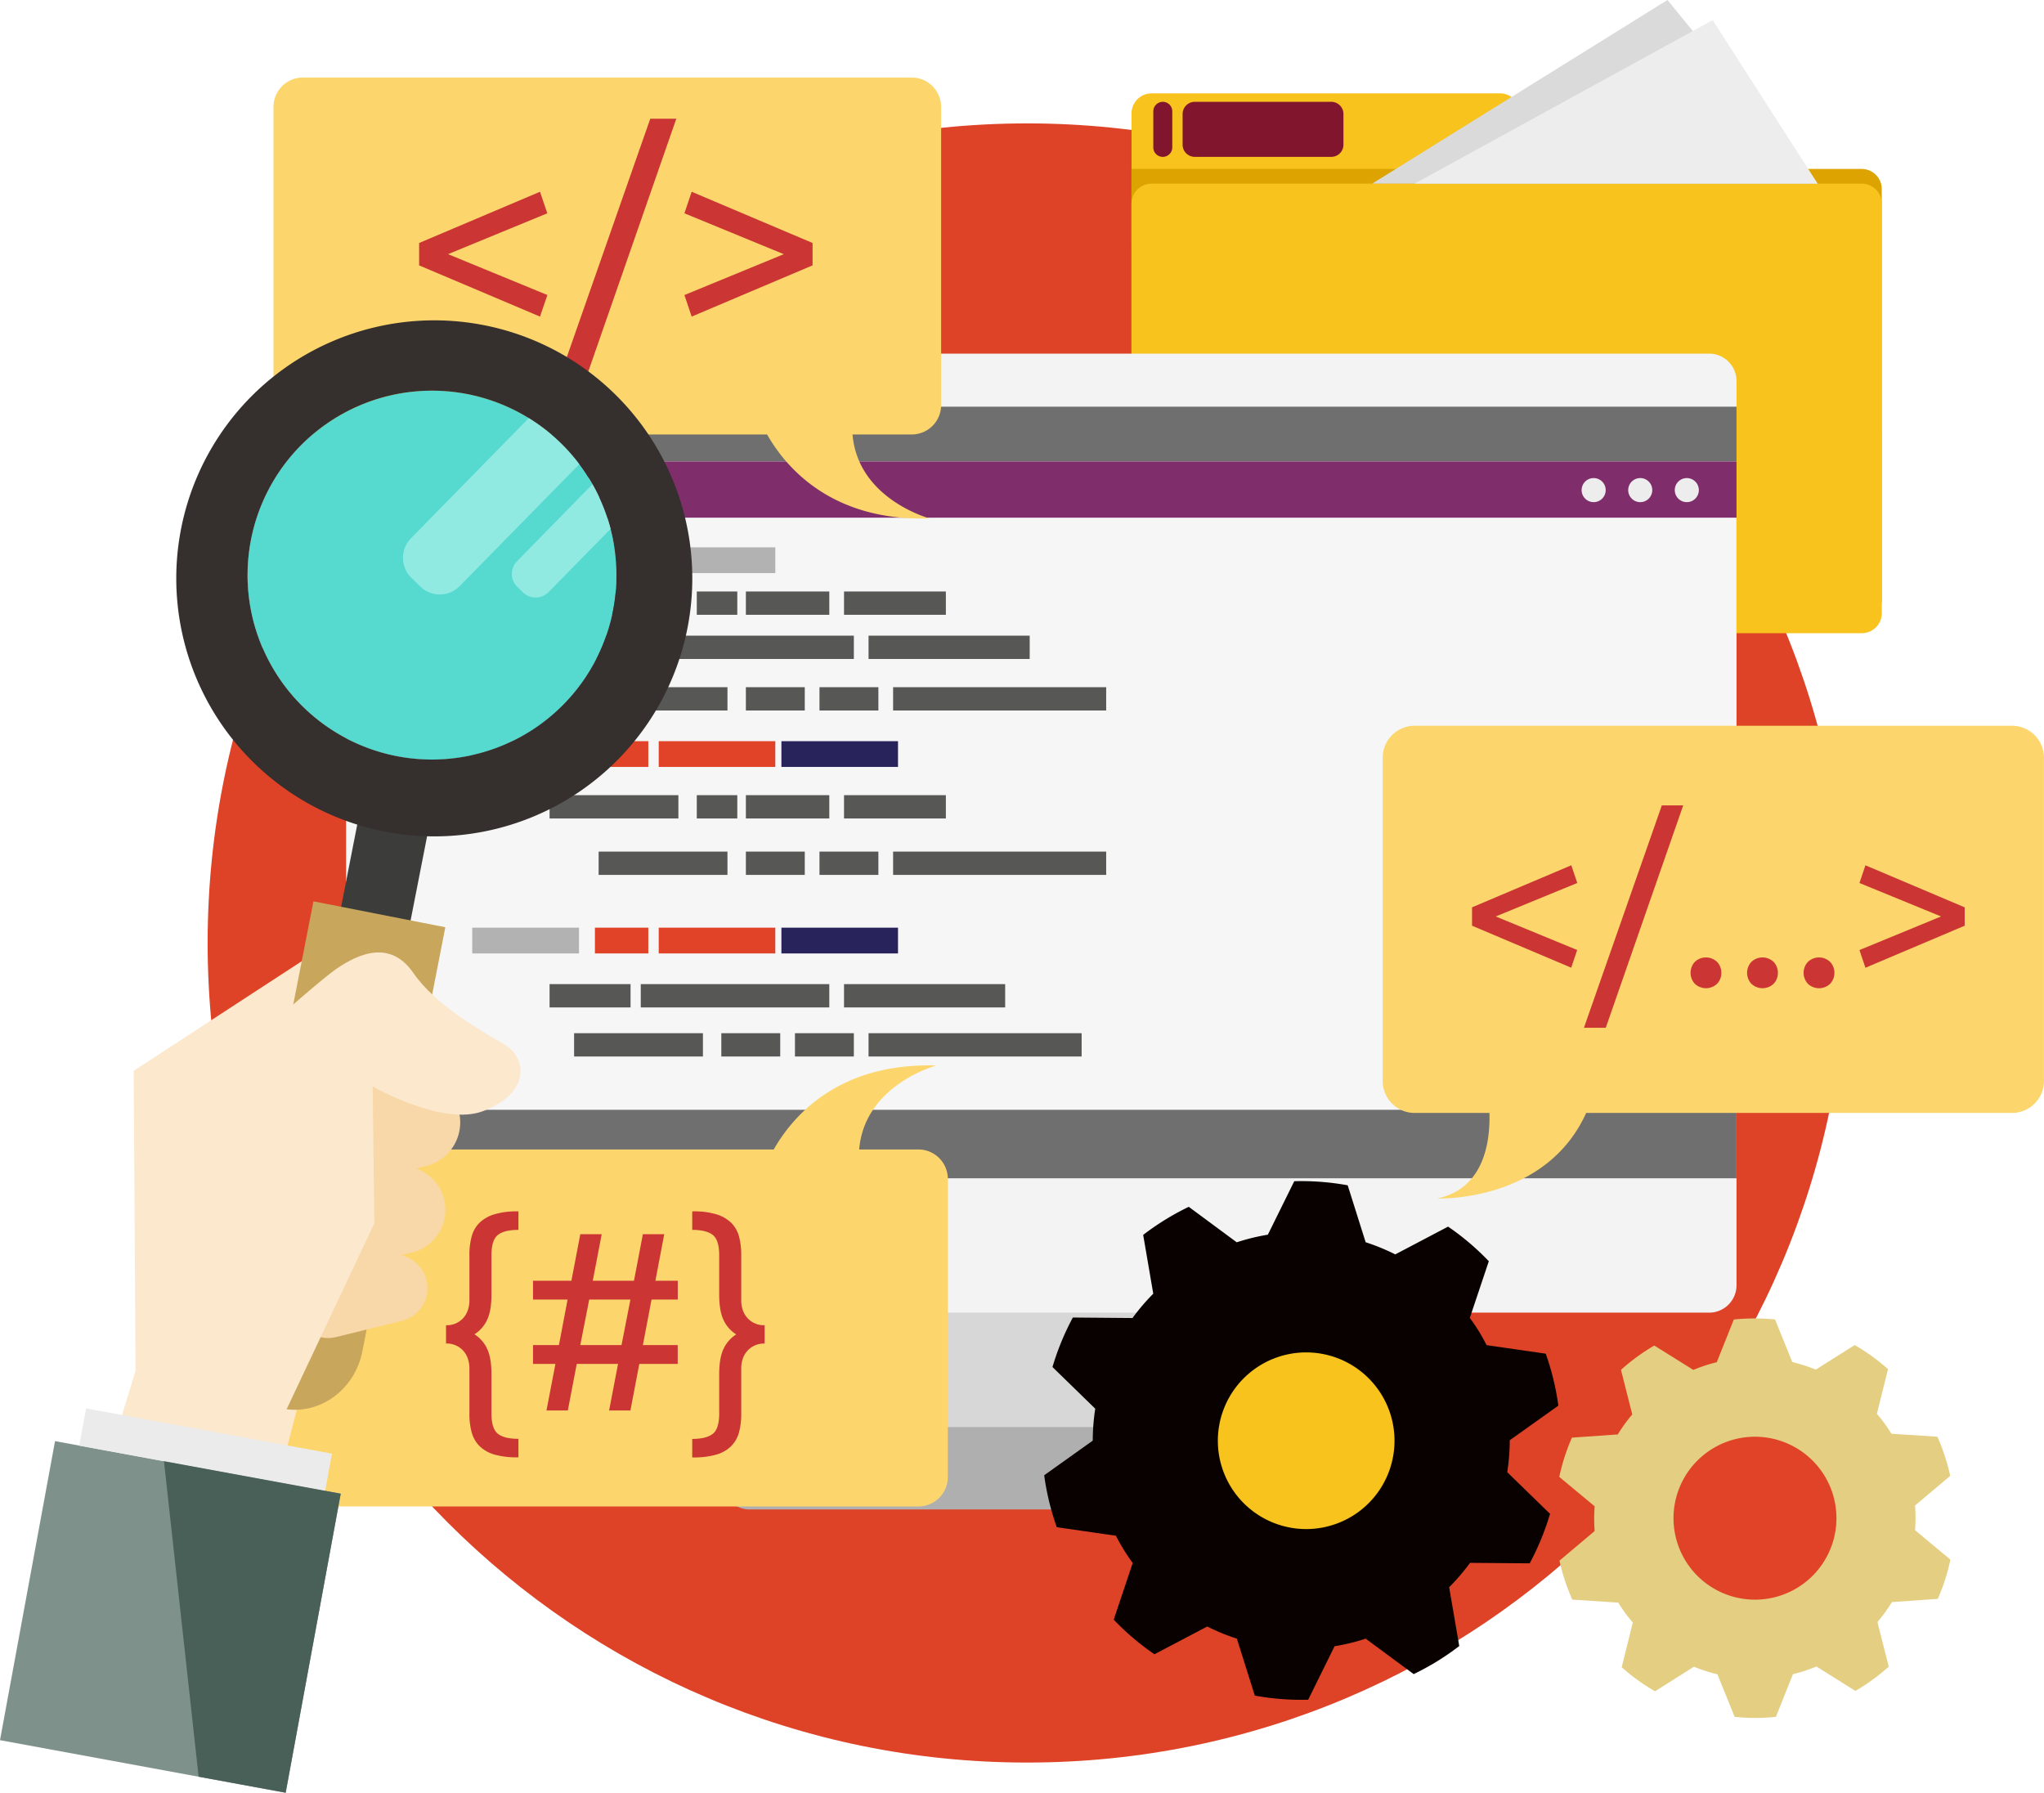 <svg xmlns="http://www.w3.org/2000/svg" viewBox="0 0 1104.02 968.3"><defs><style type="text/css">.cls-1{fill:#de4327;}.cls-2{fill:#f7c31c;}.cls-3{fill:#dda300;}.cls-4{fill:#dadada;}.cls-5{fill:#ededed;}.cls-6{fill:#81152d;}.cls-7{fill:#d7d7d7;}.cls-8{fill:#f3f3f3;}.cls-9{fill:#706f6f;}.cls-10{fill:#afafaf;}.cls-11{fill:#f6f6f6;}.cls-12{fill:#7f2e6b;}.cls-13{fill:#b2b2b2;}.cls-14{fill:#575756;}.cls-15{fill:#e04327;}.cls-16{fill:#29235c;}.cls-17{fill:#090100;}.cls-18{fill:#e4ce81;}.cls-19{fill:#fcd66d;}.cls-20{fill:#cb3534;}.cls-21{fill:#fbe8cd;}.cls-22{fill:#56d9cf;}.cls-23{fill:#3c3c3b;}.cls-24{fill:#352f2d;}.cls-25{fill:#cafcf6;opacity:0.5;}.cls-26{fill:#c8a65c;}.cls-27{fill:#f8d7a8;}.cls-28{fill:#7f918b;}.cls-29{fill:#ebebeb;}.cls-30{fill:#496058;}</style></defs><title>Asset 15</title><g id="Layer_2" data-name="Layer 2"><g id="Design_Development" data-name="Design &amp; Development"><g id="Coding"><g id="Background"><path id="Background_2" data-name="Background 2" class="cls-1" d="M997.48,509.32C997.48,753.79,799.3,952,554.82,952S112.15,753.79,112.15,509.32,310.34,66.65,554.82,66.65,997.48,264.84,997.48,509.32Z"/></g><g id="Coding_and_Programing" data-name="Coding and Programing"><g id="Folder"><path class="cls-2" d="M821.07,132a10.85,10.85,0,0,1-10.85,10.85H622A10.86,10.86,0,0,1,611.17,132V61.3A10.86,10.86,0,0,1,622,50.44H810.22A10.86,10.86,0,0,1,821.07,61.3Z"/><path class="cls-3" d="M1016.42,323.89a10.85,10.85,0,0,1-10.85,10.85H622a10.86,10.86,0,0,1-10.86-10.85V91.25h394.4a10.86,10.86,0,0,1,10.85,10.86Z"/><path class="cls-2" d="M1016.42,331.15A10.84,10.84,0,0,1,1005.57,342H622a10.84,10.84,0,0,1-10.86-10.83V110A10.84,10.84,0,0,1,622,99.2h383.54A10.84,10.84,0,0,1,1016.42,110Z"/><polygon class="cls-4" points="981.75 99.2 741.13 99.2 900.64 0 981.75 99.2"/><polygon class="cls-5" points="981.75 99.2 764.04 99.2 925.08 10.87 981.75 99.2"/><path class="cls-6" d="M633.18,79.6a5.13,5.13,0,0,1-5.13,5.13h0a5.13,5.13,0,0,1-5.12-5.13V60.16A5.13,5.13,0,0,1,628.05,55h0a5.13,5.13,0,0,1,5.13,5.13Z"/><path class="cls-6" d="M725.63,78.31a6.59,6.59,0,0,1-6.74,6.42H645.5a6.59,6.59,0,0,1-6.74-6.42V61.45A6.58,6.58,0,0,1,645.5,55h73.39a6.58,6.58,0,0,1,6.74,6.42Z"/></g><g id="Computer"><path class="cls-7" d="M619.88,705.14c0-5.89-6.62-10.66-14.8-10.66H500.9c-8.18,0-14.8,4.77-14.8,10.66l-25.23,93.25c0,5.88,6.63,10.65,14.8,10.65H636.58c8.16,0,14.79-4.77,14.79-10.65Z"/><path class="cls-8" d="M937.94,694.15A14.8,14.8,0,0,1,923.15,709H201.75A14.81,14.81,0,0,1,187,694.15V205.83A14.8,14.8,0,0,1,201.75,191h721.4a14.79,14.79,0,0,1,14.79,14.79Z"/><rect class="cls-9" x="186.95" y="219.66" width="750.99" height="416.76"/><path class="cls-10" d="M723.87,800.51a14.8,14.8,0,0,1-14.79,14.8H404.93a14.8,14.8,0,0,1-14.8-14.8v-14.9a14.8,14.8,0,0,1,14.8-14.79H709.08a14.79,14.79,0,0,1,14.79,14.79Z"/><polygon class="cls-11" points="928.26 249.25 186.95 249.25 186.95 599.43 700.43 599.43 775.28 599.43 937.94 599.43 937.94 402.11 937.94 311.31 937.94 284.32 937.94 249.25 928.26 249.25"/><rect class="cls-12" x="186.95" y="249.25" width="750.99" height="30.36"/><path class="cls-5" d="M917.59,264.71a6.5,6.5,0,1,1-6.5-6.49A6.51,6.51,0,0,1,917.59,264.71Z"/><path class="cls-5" d="M892.44,264.71a6.5,6.5,0,1,1-6.51-6.49A6.5,6.5,0,0,1,892.44,264.71Z"/><path class="cls-5" d="M867.28,264.71a6.5,6.5,0,1,1-6.5-6.49A6.5,6.5,0,0,1,867.28,264.71Z"/><path class="cls-5" d="M325.29,264.71a6.5,6.5,0,0,1-6.5,6.5H232.42a6.5,6.5,0,0,1-6.5-6.5h0a6.5,6.5,0,0,1,6.5-6.49h86.37a6.5,6.5,0,0,1,6.5,6.49Z"/><rect class="cls-13" x="255.06" y="295.63" width="57.68" height="13.92"/><rect class="cls-13" x="321.33" y="295.63" width="28.84" height="13.92"/><rect class="cls-13" x="355.79" y="295.63" width="62.98" height="13.92"/><rect class="cls-14" x="310.09" y="343.34" width="43.74" height="12.59"/><rect class="cls-14" x="359.35" y="343.34" width="101.84" height="12.59"/><rect class="cls-14" x="469.13" y="343.34" width="87.04" height="12.59"/><rect class="cls-14" x="323.34" y="371.17" width="69.58" height="12.59"/><rect class="cls-14" x="402.87" y="371.17" width="31.81" height="12.59"/><rect class="cls-14" x="442.63" y="371.17" width="31.81" height="12.59"/><rect class="cls-14" x="482.39" y="371.17" width="115.09" height="12.59"/><rect class="cls-14" x="296.84" y="319.48" width="69.58" height="12.59"/><rect class="cls-14" x="376.35" y="319.48" width="21.88" height="12.59"/><rect class="cls-14" x="455.88" y="319.48" width="55.01" height="12.59"/><rect class="cls-14" x="402.87" y="319.48" width="45.06" height="12.59"/><rect class="cls-15" x="255.06" y="400.33" width="57.68" height="13.91"/><rect class="cls-15" x="321.33" y="400.33" width="28.84" height="13.91"/><rect class="cls-15" x="355.79" y="400.33" width="62.98" height="13.91"/><rect class="cls-16" x="422.06" y="400.33" width="62.98" height="13.91"/><rect class="cls-13" x="255.06" y="501.06" width="57.68" height="13.92"/><rect class="cls-15" x="321.33" y="501.06" width="28.84" height="13.92"/><rect class="cls-15" x="355.79" y="501.06" width="62.98" height="13.92"/><rect class="cls-16" x="422.06" y="501.06" width="62.98" height="13.92"/><rect class="cls-14" x="323.34" y="459.97" width="69.58" height="12.59"/><rect class="cls-14" x="402.87" y="459.97" width="31.81" height="12.59"/><rect class="cls-14" x="442.63" y="459.97" width="31.81" height="12.59"/><rect class="cls-14" x="482.39" y="459.97" width="115.09" height="12.59"/><rect class="cls-14" x="296.84" y="429.49" width="69.58" height="12.59"/><rect class="cls-14" x="376.35" y="429.49" width="21.88" height="12.59"/><rect class="cls-14" x="455.88" y="429.49" width="55.01" height="12.59"/><rect class="cls-14" x="402.87" y="429.49" width="45.06" height="12.59"/><rect class="cls-14" x="296.84" y="531.55" width="43.74" height="12.59"/><rect class="cls-14" x="346.09" y="531.55" width="101.84" height="12.59"/><rect class="cls-14" x="455.88" y="531.55" width="87.04" height="12.59"/><rect class="cls-14" x="310.09" y="558.06" width="69.58" height="12.58"/><rect class="cls-14" x="389.61" y="558.06" width="31.81" height="12.58"/><rect class="cls-14" x="429.38" y="558.06" width="31.81" height="12.58"/><rect class="cls-14" x="469.13" y="558.06" width="115.09" height="12.58"/></g><g id="Gear"><path class="cls-17" d="M763.57,904.23a142.89,142.89,0,0,0,12.69-6.94,140.28,140.28,0,0,0,11.92-8.21l-5.45-31.78A110,110,0,0,0,794,844.14l32.22.26a140.27,140.27,0,0,0,11-26.73l-23.11-22.49a114.43,114.43,0,0,0,1.35-17.26l26.25-18.7a139.83,139.83,0,0,0-6.81-28.06l-31.94-4.62c-1.31-2.54-2.7-5.07-4.22-7.54s-3.16-4.85-4.85-7.17l10.26-30.61a139,139,0,0,0-22-18.69l-28.52,15a113.21,113.21,0,0,0-16-6.56l-9.7-30.76A140.16,140.16,0,0,0,699.07,638L684.8,666.89A111.75,111.75,0,0,0,668,671l-25.92-19.17A141.4,141.4,0,0,0,617.46,667l5.45,31.77A110.65,110.65,0,0,0,611.7,711.9l-32.23-.27a140.47,140.47,0,0,0-11,26.74l23.1,22.5a114.09,114.09,0,0,0-1.34,17.25L564,796.82a139,139,0,0,0,6.8,28.06l31.93,4.61c1.32,2.55,2.71,5.08,4.24,7.55s3.15,4.85,4.83,7.17l-10.25,30.6a138.5,138.5,0,0,0,22,18.71l28.52-15a112.42,112.42,0,0,0,16,6.57l9.68,30.75a140.41,140.41,0,0,0,28.83,2.23l14.26-28.9a110.92,110.92,0,0,0,16.81-4.08Z"/><path class="cls-2" d="M733,817.17a47.71,47.71,0,1,1,11.5-66.48A47.71,47.71,0,0,1,733,817.17Z"/><g id="Gear-2" data-name="Gear"><path class="cls-18" d="M1002.16,913.31a105.8,105.8,0,0,0,9.33-6.1,110.71,110.71,0,0,0,8.67-7l-6.11-24.08a85.86,85.86,0,0,0,7.82-10.8l24.78-1.74a107.57,107.57,0,0,0,6.81-21.2l-19.1-15.9a87.23,87.23,0,0,0,0-13.33l19-16a107.35,107.35,0,0,0-6.93-21.14l-24.82-1.62c-1.16-1.87-2.37-3.73-3.7-5.54s-2.72-3.54-4.15-5.22l6-24.13a106.47,106.47,0,0,0-18-13l-21,13.26a87.62,87.62,0,0,0-12.69-4.08l-9.31-23a109.77,109.77,0,0,0-22.27,0l-9.22,23.08a85.52,85.52,0,0,0-12.66,4.15l-21.08-13.16a110,110,0,0,0-18,13.13l6.1,24.08a84.87,84.87,0,0,0-7.82,10.8l-24.77,1.74a108.29,108.29,0,0,0-6.83,21.2l19.11,15.89a87.36,87.36,0,0,0,0,13.34l-19,16A107.79,107.79,0,0,0,849.26,864l24.82,1.62c1.16,1.88,2.38,3.73,3.7,5.55s2.72,3.53,4.15,5.21l-6,24.13a107.16,107.16,0,0,0,18,13l21-13.27a87.74,87.74,0,0,0,12.7,4.08l9.3,23a107.74,107.74,0,0,0,22.28,0l9.21-23.06a84.9,84.9,0,0,0,12.67-4.16Z"/><path class="cls-15" d="M973.82,855.58a44,44,0,1,1,9.61-61.53A44,44,0,0,1,973.82,855.58Z"/></g></g><g id="Chat"><path class="cls-19" d="M492.42,41.87H163.62a15.91,15.91,0,0,0-15.91,15.9v161a15.91,15.91,0,0,0,15.91,15.9H414.34c9.87,17.41,34.55,47,87.81,45.35,0,0-38.75-10.34-41.68-45.35h31.95a15.9,15.9,0,0,0,15.91-15.9v-161A15.9,15.9,0,0,0,492.42,41.87Z"/><path class="cls-20" d="M242,137.28l53.66,22.07L291.67,171l-65.29-27.66V131.24l65.29-27.67,3.94,11.64Z"/><path class="cls-20" d="M314.35,210.44H300L351.23,64.12h14.06Z"/><path class="cls-20" d="M369.67,115.21l3.92-11.64,65.3,27.67v12.09L373.59,171l-3.92-11.64,53.66-22.07Z"/><path class="cls-19" d="M496,813.67H167.21a15.89,15.89,0,0,1-15.9-15.9v-161a15.9,15.9,0,0,1,15.9-15.91H417.93c9.87-17.41,34.54-47,87.81-45.34,0,0-38.75,10.33-41.68,45.34h32a15.9,15.9,0,0,1,15.89,15.91v161A15.89,15.89,0,0,1,496,813.67Z"/><path class="cls-20" d="M240.91,715.79a11.82,11.82,0,0,0,9.55-4.18,12.12,12.12,0,0,0,2.33-4.26,16.29,16.29,0,0,0,.75-4.88V677.75a37.38,37.38,0,0,1,1.24-10,16.39,16.39,0,0,1,4.26-7.35,20,20,0,0,1,8-4.53,42,42,0,0,1,12.43-1.58h.55v10q-7.83,0-11.2,2.82t-3.36,10.78V699q0,9.06-2.41,14a18.17,18.17,0,0,1-6.79,7.69,18.26,18.26,0,0,1,6.79,7.7c1.6,3.29,2.41,8,2.41,14v21.16q0,8,3.36,10.78c2.25,1.87,6,2.82,11.2,2.82v10h-.55a43.91,43.91,0,0,1-12.43-1.51,19,19,0,0,1-8-4.54,16.71,16.71,0,0,1-4.26-7.41,37.38,37.38,0,0,1-1.24-10V739a16.29,16.29,0,0,0-.75-4.88,12.12,12.12,0,0,0-2.33-4.26,12,12,0,0,0-9.55-4.19Z"/><path class="cls-20" d="M320.17,691.76h22.26l4.81-25.15h11.54L354,691.76h12.08v10.17H351.91l-4.67,24.58h18.81v10.17H345.31l-4.8,25.14H329l4.82-25.14H311.52l-4.81,25.14H295.17L300,736.68H287.89V726.51h14l4.68-24.58H287.89V691.76h20.74l4.81-25.15H325Zm-6.73,34.75H335.7l4.81-24.58H318.25Z"/><path class="cls-20" d="M413,725.69a12,12,0,0,0-9.55,4.19,12.12,12.12,0,0,0-2.33,4.26,16,16,0,0,0-.76,4.88v24.72a37.4,37.4,0,0,1-1.23,10,16.71,16.71,0,0,1-4.26,7.41,19,19,0,0,1-8,4.54,44,44,0,0,1-12.43,1.51h-.55v-10c5.22,0,8.95-1,11.19-2.82s3.37-5.47,3.37-10.78V742.45c0-6,.8-10.72,2.4-14a18.3,18.3,0,0,1,6.81-7.7,18.22,18.22,0,0,1-6.81-7.69q-2.4-4.95-2.4-14V677.88q0-8-3.37-10.78t-11.19-2.82v-10h.55a42,42,0,0,1,12.43,1.58,20,20,0,0,1,8,4.53,16.39,16.39,0,0,1,4.26,7.35,37.4,37.4,0,0,1,1.23,10v24.72a16,16,0,0,0,.76,4.88,12.12,12.12,0,0,0,2.33,4.26,11.82,11.82,0,0,0,9.55,4.18Z"/><path class="cls-19" d="M1086.78,392H764.08a17.25,17.25,0,0,0-17.25,17.26V583.88a17.25,17.25,0,0,0,17.25,17.25h40.41c.45,16.3-3.19,40.93-28.19,46.18,0,0,58.43,2.49,80.43-46.18h230A17.25,17.25,0,0,0,1104,583.88V409.25A17.25,17.25,0,0,0,1086.78,392Z"/><path class="cls-20" d="M807.88,495l44,18.12-3.22,9.56L795.09,500v-9.93l53.62-22.71,3.22,9.56Z"/><path class="cls-20" d="M867.32,555.12H855.53L897.6,435h11.55Z"/><path class="cls-20" d="M929.75,525.45a8.47,8.47,0,0,1-2.24,5.84,8.72,8.72,0,0,1-12.16,0,8.75,8.75,0,0,1,0-11.67,8.69,8.69,0,0,1,12.16,0A8.45,8.45,0,0,1,929.75,525.45Z"/><path class="cls-20" d="M960.28,525.45a8.46,8.46,0,0,1-2.23,5.84,8.72,8.72,0,0,1-12.16,0,8.72,8.72,0,0,1,0-11.67,8.69,8.69,0,0,1,12.16,0A8.44,8.44,0,0,1,960.28,525.45Z"/><path class="cls-20" d="M990.81,525.45a8.46,8.46,0,0,1-2.23,5.84,8.73,8.73,0,0,1-12.17,0,8.75,8.75,0,0,1,0-11.67,8.71,8.71,0,0,1,12.17,0A8.44,8.44,0,0,1,990.81,525.45Z"/><path class="cls-20" d="M1004.34,476.93l3.23-9.56,53.61,22.71V500l-53.61,22.71-3.23-9.56L1048.4,495Z"/></g><g id="Magnify"><polygon class="cls-21" points="73.22 740.44 72.22 578.36 194.68 498.5 211.74 564.13 153.06 789.37 63.3 772.85 73.22 740.44"/><path class="cls-22" d="M198,217.5a99.54,99.54,0,0,1,114.94,33.2A104,104,0,0,1,320,261.56a99.61,99.61,0,0,1-154.59,122A99.62,99.62,0,0,1,198,217.5Z"/><rect class="cls-23" x="157.79" y="467.18" width="93.27" height="38.24" transform="translate(-312.12 593.36) rotate(-78.91)"/><g id="Magnifiy"><path class="cls-24" d="M261.33,175.62a139.36,139.36,0,1,0,110,163.56A139.37,139.37,0,0,0,261.33,175.62ZM214.18,408.39a99.62,99.62,0,1,1,116.92-78.6A99.63,99.63,0,0,1,214.18,408.39Z"/><path class="cls-25" d="M279.25,303.14a9.74,9.74,0,0,0,.13,13.81l3.09,3a9.77,9.77,0,0,0,13.82-.13l33.52-34.16A99,99,0,0,0,320,261.56Z"/><path class="cls-25" d="M222.16,312.06l4.79,4.7a15.11,15.11,0,0,0,21.36-.2l64.61-65.86a99.64,99.64,0,0,0-27.3-24.89L222,290.7A15.11,15.11,0,0,0,222.16,312.06Z"/></g><path class="cls-26" d="M195.75,729.83c-4.11,21-23.39,34.84-43.06,31s-32.29-24-28.18-45l44.79-229,71.23,14Z"/><path class="cls-27" d="M147.55,670.57a23.76,23.76,0,0,0,28.77,17.37l46.15-11.39a23.76,23.76,0,0,0,17.37-28.78h0a23.77,23.77,0,0,0-28.77-17.38l-46.15,11.4a23.76,23.76,0,0,0-17.37,28.78Z"/><path class="cls-27" d="M153.38,623.72a24.34,24.34,0,0,0,29.45,17.8l47.25-11.68a24.33,24.33,0,0,0,17.79-29.46h0a24.33,24.33,0,0,0-29.46-17.79l-47.24,11.67a24.33,24.33,0,0,0-17.79,29.46Z"/><path class="cls-27" d="M159.54,708.85a18.24,18.24,0,0,0,22.09,13.32L217,713.44a18.24,18.24,0,0,0,13.33-22.09h0A18.24,18.24,0,0,0,208.29,678l-35.41,8.75a18.25,18.25,0,0,0-13.34,22.08Z"/><path class="cls-21" d="M146.37,779.05l55.84-118.31-.92-73.92S239,608.55,261,600.12c25.71-9.89,23.61-28.77,11.54-35.91s-37-20.9-49.24-38.65-29-11-41.88-2.07-75.54,65.69-75.54,65.69L71.43,765.25Z"/><polygon class="cls-28" points="88.56 789.22 184.03 806.78 154.3 968.3 107.28 959.65 0 939.91 29.73 778.39 88.56 789.22"/><rect class="cls-29" x="100.82" y="715.43" width="20.47" height="135.05" transform="translate(-679.07 750.48) rotate(-79.57)"/><polygon class="cls-30" points="184.03 806.78 154.3 968.3 107.28 959.65 88.56 789.22 184.03 806.78"/></g></g></g></g></g></svg>